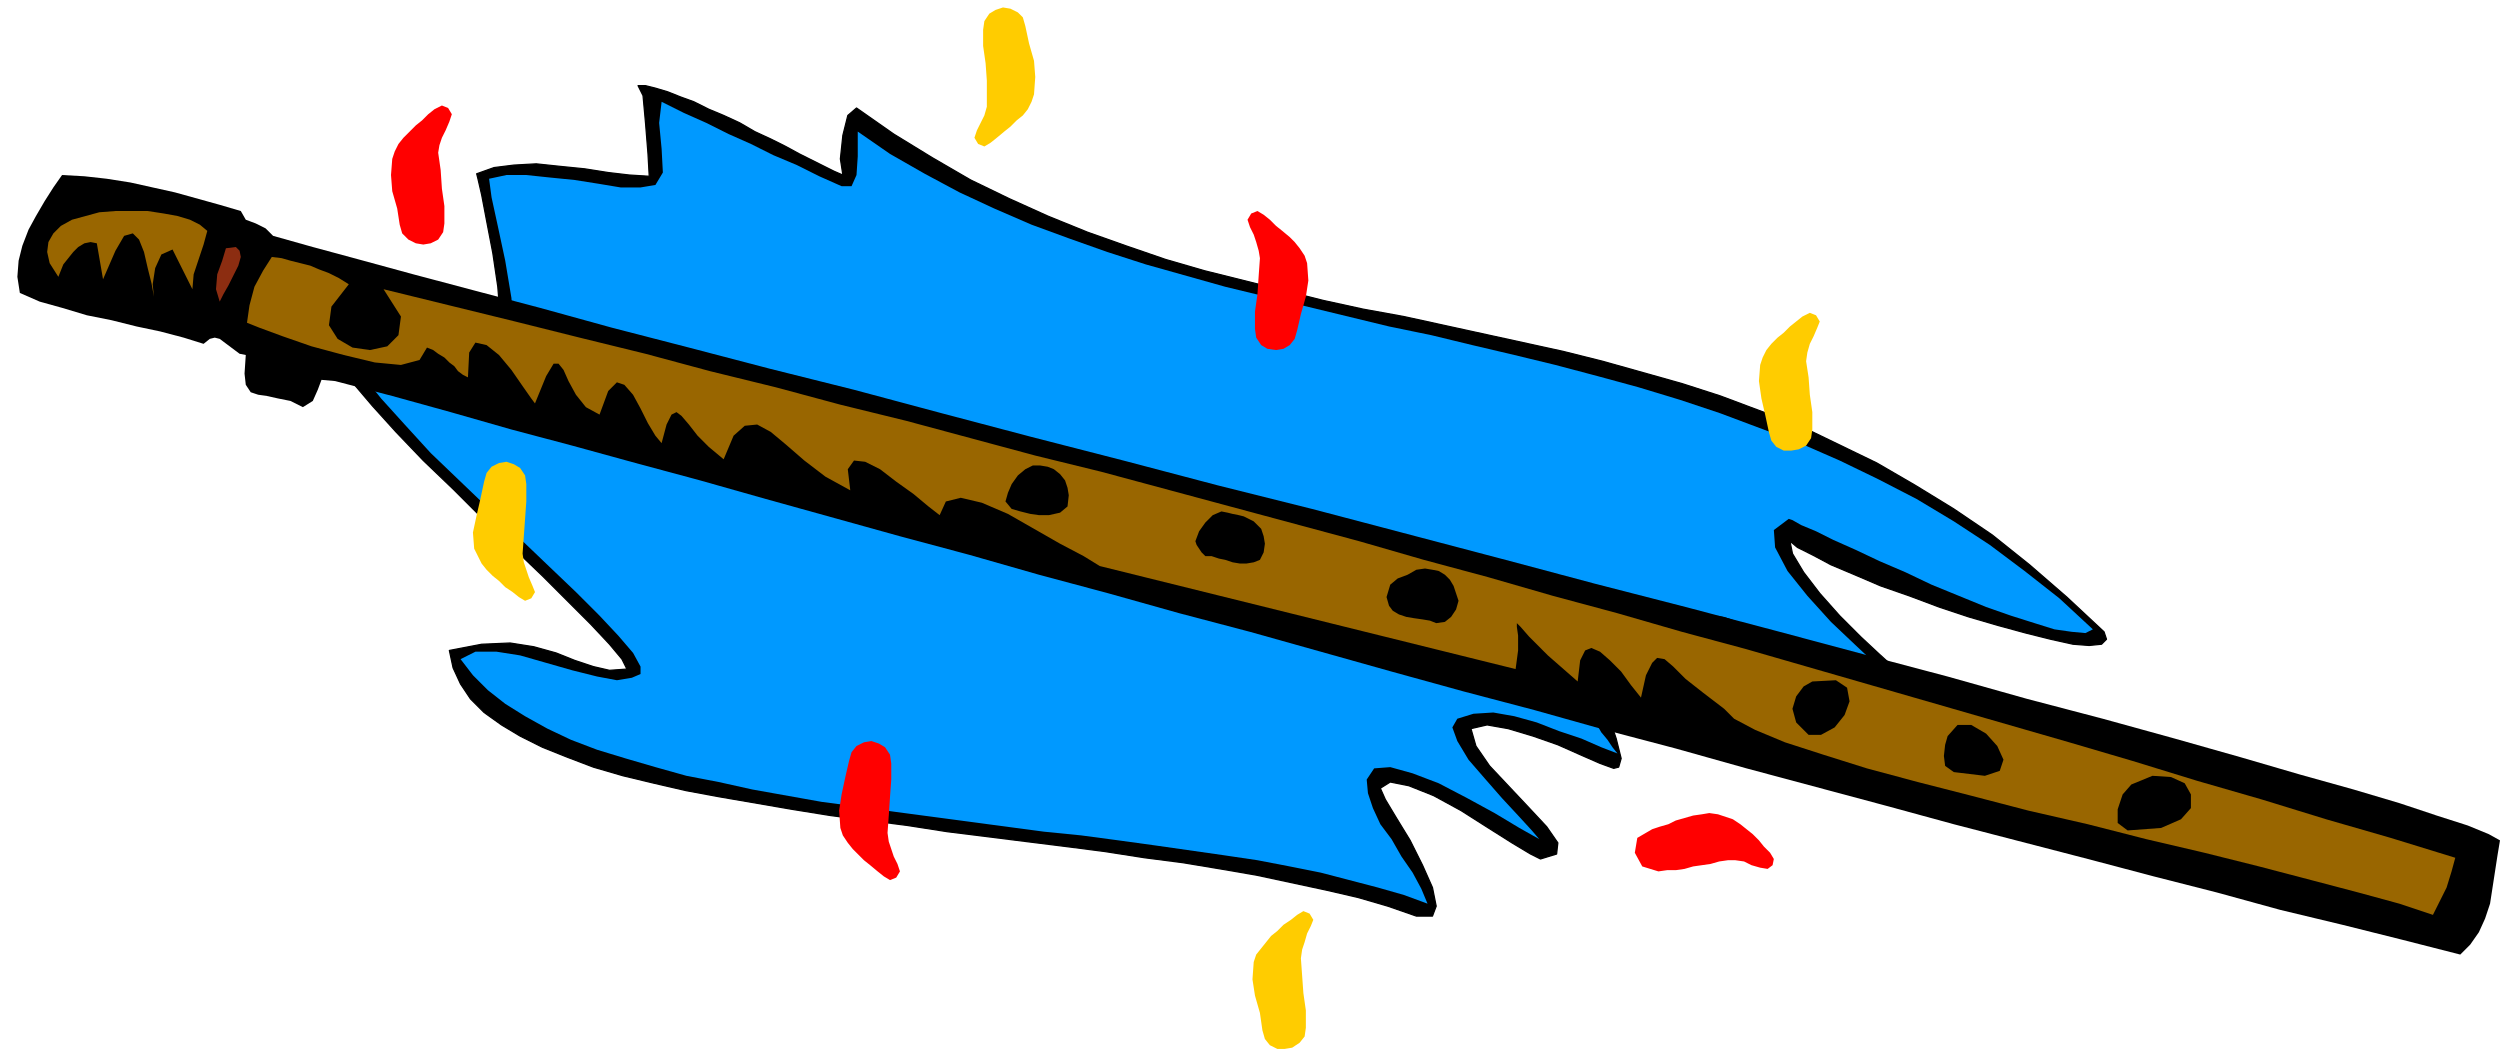 <svg xmlns="http://www.w3.org/2000/svg" fill-rule="evenodd" height="81.792" preserveAspectRatio="none" stroke-linecap="round" viewBox="0 0 2014 852" width="2.014in"><style>.pen1{stroke:none}.brush2{fill:#000}.brush3{fill:#09f}</style><path class="pen1 brush2" d="m505 539-14 1-13-3-15-5-15-6-18-5-19-3-23 1-26 5 3 14 6 13 8 12 11 11 14 10 15 9 18 9 20 8 21 8 24 7 25 6 26 6 27 5 29 5 29 5 31 5 31 4 31 4 32 5 32 4 32 4 32 4 31 4 32 5 31 4 30 5 29 5 28 6 28 6 26 6 24 7 23 8h13l3-8-3-15-8-18-10-20-11-18-9-15-4-9 8-5 15 3 20 8 22 12 22 14 19 12 15 9 8 4 13-4 1-9-9-13-14-15-16-17-16-17-11-16-4-14 13-3 17 3 20 6 20 7 18 8 16 7 11 4 4-1 2-7-4-16-6-18-3-16 18-1 20 4 20 7 19 7 17 6 13 2 9-2 3-11-4-6-4-7-4-8-5-9-4-8-4-8-3-7-3-6 3 1 7 2 9 3 10 3 13 4 13 4 14 4 15 3 13 4 14 3 12 2 10 1 8 1 6-1 3-3-1-4-5-4-11-10-15-14-17-17-16-18-13-17-9-15-2-10 6 5 12 6 15 8 19 8 21 9 23 8 24 9 24 8 24 7 22 6 20 5 18 4 13 1 10-1 4-4-2-6-30-28-30-26-30-24-31-21-31-19-31-18-31-15-31-15-32-12-32-12-31-10-32-9-32-9-32-8-32-7-32-7-32-7-32-7-33-6-32-7-32-8-32-8-32-8-31-9-32-11-31-11-32-13-31-14-31-15-31-18-31-19-30-21-7 6-4 16-2 19 2 13-7-3-8-4-10-5-10-5-11-6-12-6-13-6-12-7-13-6-12-5-12-6-11-4-10-4-10-3-8-2h-6l4 8 2 22 2 25 1 18-16-1-17-2-19-3-20-2-19-2-18 1-16 2-14 5 1 4 3 13 4 21 5 26 4 27 2 25v22l-4 15-15-6-16-7-15-5-15-5-16-4-17-3-17-2-18 1-6 5 1 10 6 13 12 17 17 20 19 21 22 23 24 23 24 24 25 24 23 22 21 21 18 18 15 16 10 12 4 8z"/><path fill="none" style="stroke:#000;stroke-width:1;stroke-linejoin:round" d="M505 539h0l-14 1-13-3-15-5-15-6-18-5-19-3-23 1-26 5h0l3 14 6 13 8 12 11 11 14 10 15 9 18 9 20 8 21 8 24 7 25 6 26 6 27 5 29 5 29 5 31 5 31 4 31 4 32 5 32 4 32 4 32 4 31 4 32 5 31 4 30 5 29 5 28 6 28 6 26 6 24 7 23 8h13l3-8-3-15-8-18-10-20-11-18-9-15-4-9h0l8-5 15 3 20 8 22 12 22 14 19 12 15 9 8 4h0l13-4 1-9-9-13-14-15-16-17-16-17-11-16-4-14h0l13-3 17 3 20 6 20 7 18 8 16 7 11 4 4-1h0l2-7-4-16-6-18-3-16h0l18-1 20 4 20 7 19 7 17 6 13 2 9-2 3-11h0l-4-6-4-7-4-8-5-9-4-8-4-8-3-7-3-6h0l3 1 7 2 9 3 10 3 13 4 13 4 14 4 15 3 13 4 14 3 12 2 10 1 8 1 6-1 3-3-1-4h0l-5-4-11-10-15-14-17-17-16-18-13-17-9-15-2-10h0l6 5 12 6 15 8 19 8 21 9 23 8 24 9 24 8 24 7 22 6 20 5 18 4 13 1 10-1 4-4-2-6h0l-30-28-30-26-30-24-31-21-31-19-31-18-31-15-31-15-32-12-32-12-31-10-32-9-32-9-32-8-32-7-32-7-32-7-32-7-33-6-32-7-32-8-32-8-32-8-31-9-32-11-31-11-32-13-31-14-31-15-31-18-31-19-30-21h0l-7 6-4 16-2 19 2 13h0l-7-3-8-4-10-5-10-5-11-6-12-6-13-6-12-7-13-6-12-5-12-6-11-4-10-4-10-3-8-2h-6 0l4 8 2 22 2 25 1 18h0l-16-1-17-2-19-3-20-2-19-2-18 1-16 2-14 5h0l1 4 3 13 4 21 5 26 4 27 2 25v22l-4 15h0l-15-6-16-7-15-5-15-5-16-4-17-3-17-2-18 1h0l-6 5 1 10 6 13 12 17 17 20 19 21 22 23 24 23 24 24 25 24 23 22 21 21 18 18 15 16 10 12 4 8"/><path class="pen1 brush3" d="m274 267 15 1 15 2 15 4 14 4 15 5 13 6 14 6 13 6 16 1 8-12 2-22-2-28-5-30-6-28-5-23-2-15 14-3h16l19 2 20 2 19 3 18 3h16l12-2 6-10-1-19-2-21 2-17 18 9 18 8 18 9 18 8 18 9 19 8 18 9 18 8h8l4-9 1-15v-20l26 18 28 16 28 15 28 13 30 13 30 11 31 11 31 10 32 9 32 9 33 8 33 8 33 8 33 8 34 7 33 8 34 8 33 8 34 9 33 9 33 10 33 11 32 12 32 12 32 14 31 15 31 16 30 18 29 19 28 21 28 22 27 25-6 3-11-1-14-2-16-5-19-6-20-7-22-9-22-9-21-10-21-9-19-9-18-8-14-7-12-5-7-4-3-1-12 9 1 14 10 19 16 20 19 21 19 18 16 15 9 8-130-45-14-2-6 5v10l4 13 8 14 8 15 7 13 5 11-13-2-15-5-17-6-16-7-16-5-14-2-13 1-10 7-4 6-1 7 1 7 3 6 4 7 5 6 4 6 4 5-13-5-16-7-18-6-18-7-18-5-17-3-16 1-13 4-4 7 4 11 9 15 13 15 14 16 13 14 11 12 6 7-16-9-20-12-22-12-23-12-21-8-18-5-13 1-6 9 1 11 4 12 6 13 9 12 8 14 9 13 7 13 5 12-19-7-21-6-23-6-23-6-25-5-26-5-27-4-28-4-28-4-29-4-30-4-30-3-30-4-30-4-30-4-30-4-29-4-30-4-28-5-28-5-27-6-26-5-25-7-24-7-23-7-21-8-19-9-18-10-16-10-14-11-12-12-10-13 12-6h17l19 3 21 6 21 6 20 5 16 3 12-2 7-3v-6l-6-11-12-14-15-16-19-19-22-21-23-22-24-23-24-23-24-23-21-23-19-21-16-20-11-18-6-16z"/><path class="pen1 brush3" d="m1291 371-6-2-5 2-3 4 2 6 3 6 3 7 2 6 1 7-1 14-1 14-2 14v14l1 7 4 5 6 3 6 2 6-1 6-3 4-5 2-7 3-14 3-13 2-14-1-13-2-6-4-6-4-5-4-4-6-5-5-4-5-5-5-4z"/><path class="pen1" d="m1452 255 6-3 5 2 3 5-2 5-3 7-3 6-2 7-1 7 2 13 1 14 2 14v14l-1 7-4 6-6 3-6 1h-6l-6-3-4-5-2-7-3-14-3-13-2-14 1-13 2-6 3-6 4-5 5-5 5-4 5-5 5-4 5-4zM798 115l-5 3-5-2-3-5 2-6 3-6 3-6 2-7V65l-1-14-2-14V24l1-7 4-6 5-3 6-2 6 1 6 3 4 4 2 7 3 14 4 14 1 13-1 14-2 6-3 6-4 5-5 4-5 5-5 4-6 5-5 4zm247 622 5-3 5 2 3 5-2 5-3 6-2 7-2 6-1 7 1 14 1 14 2 14v14l-1 7-4 5-6 4-6 1h-6l-6-3-4-5-2-7-2-14-4-14-2-13 1-14 2-6 4-5 4-5 4-5 5-4 5-5 6-4 5-4zM418 481l5 3 5-2 3-5-2-5-3-7-2-6-2-6-1-7 1-14 1-14 1-14v-14l-1-7-4-6-5-3-6-2-6 1-6 3-4 5-2 7-3 14-3 13-3 14 1 13 3 6 3 6 4 5 5 5 5 4 5 5 6 4 5 4z" style="fill:#fc0"/><path class="pen1" d="m350 88 6-3 5 2 3 5-2 6-3 7-3 6-2 6-1 6 2 14 1 15 2 14v14l-1 7-4 6-6 3-6 1-6-1-6-3-5-5-2-7-2-13-4-14-1-13 1-13 2-6 3-6 4-5 5-5 5-5 5-4 5-5 5-4zm362 618 5 3 5-2 3-5-2-6-3-6-2-6-2-6-1-7 1-14 1-15 1-14v-13l-1-7-4-6-5-3-6-2-6 1-6 3-4 5-2 7-3 13-3 14-2 13 1 14 2 6 4 6 4 5 4 4 5 5 5 4 6 5 5 4zm714-19 3 5-1 5-4 3-6-1-7-2-6-3-7-1h-6l-7 1-7 2-7 1-7 1-7 2-7 1h-7l-7 1-13-4-6-11 2-12 12-7 6-2 7-2 6-3 7-2 7-2 7-1 6-1 7 1 6 2 6 2 6 4 5 4 5 4 5 5 4 5 5 5zm-408-514-5-3-5 2-3 5 2 6 3 6 2 6 2 7 1 6-1 14-1 15-2 14v14l1 7 4 6 5 3 7 1 6-1 5-3 4-5 2-7 3-13 4-14 2-13-1-14-2-6-4-6-4-5-4-4-6-5-5-4-5-5-5-4z" style="fill:red"/><path class="pen1 brush2" d="m194 170 4 7 8 3 8 4 6 6 32 9 37 10 44 12 49 13 53 14 58 16 62 16 65 17 68 17 71 19 72 19 74 19 76 20 76 19 76 20 76 20 75 20 74 19 72 19 71 19 68 18 64 18 61 16 58 16 53 15 48 14 43 12 37 11 30 10 25 8 17 7 9 5-2 12-2 13-2 13-2 13-4 12-5 11-7 10-8 8-47-12-48-12-50-12-51-14-51-13-53-14-54-14-54-14-55-15-56-15-56-15-57-16-57-15-57-16-57-15-58-16-57-16-57-16-57-15-57-16-56-15-56-16-56-15-54-15-54-15-53-15-52-14-51-14-49-13-49-14-47-13-46-12-11-1-3 8-4 9-8 5-10-5-10-2-9-2-7-1-6-2-4-6-1-9 1-15-5-1-4-3-4-3-4-3-4-3-4-1-4 1-5 4-16-5-19-5-19-4-20-5-20-4-20-6-18-5-16-7-2-13 1-13 3-12 5-13 6-11 7-12 7-11 7-10 18 1 18 2 19 3 18 4 18 4 18 5 18 5 17 5z"/><path class="pen1" style="fill:#8c2d11" d="m177 243-3-10 1-12 4-11 3-10 8-1 3 3 1 5-2 7-4 8-4 8-4 7-3 6z"/><path class="pen1" d="m281 229-14 18-2 15 7 11 12 7 14 2 14-3 9-9 2-15-14-22 53 13 53 13 52 13 53 13 52 14 53 13 52 14 53 13 52 14 52 14 53 13 52 14 52 14 52 14 52 14 52 15 52 14 52 15 52 14 52 15 52 14 52 15 52 15 52 15 52 15 52 15 51 15 52 16 52 15 52 16 52 15 52 16-3 11-4 13-6 12-5 10-27-9-33-9-38-10-42-11-44-11-47-11-47-12-48-11-46-12-43-11-41-11-35-11-31-10-24-10-17-9-8-8-17-13-14-11-10-10-7-6-6-1-4 4-5 10-4 18-8-10-8-11-9-9-8-7-7-3-5 2-4 8-2 17-24-21-15-15-7-8-3-3v3l1 7v12l-2 15-335-83-13-8-19-10-21-12-21-12-21-9-17-4-12 3-5 11-9-7-12-10-14-10-13-10-12-6-9-1-5 7 2 17-20-11-17-13-15-13-12-10-11-6-10 1-9 8-8 19-12-10-9-9-7-9-6-7-4-3-4 2-4 8-4 15-5-6-6-10-6-12-6-11-7-8-6-2-7 7-7 19-11-6-8-10-6-11-4-9-4-5h-4l-6 10-9 22-3-4-7-10-9-13-10-12-10-8-9-2-5 8-1 20-4-2-4-3-3-4-4-3-4-4-5-3-4-3-5-2-6 10-15 4-21-2-25-6-26-7-23-8-19-7-10-4 2-14 4-15 7-13 7-11 8 1 7 2 8 2 8 2 7 3 8 3 8 4 8 5zm-114-43-3 11-4 12-4 12-1 12-16-32-9 4-5 11-2 13 1 10-2-11-3-12-3-13-4-10-5-5-7 2-7 12-10 23-5-29-5-1-5 1-5 3-4 4-4 5-4 5-2 5-2 5-7-11-2-9 1-8 4-7 6-6 9-5 11-3 11-3 13-1h26l13 2 11 2 10 3 8 4 6 5z" style="fill:#960"/><path class="pen1 brush2" d="m861 399-1 9-6 5-9 2h-8l-7-1-8-2-7-2-5-6 2-7 3-7 5-7 6-5 6-3h6l6 1 5 2 5 4 4 5 2 6 1 6zm155 27 2 6 1 6-1 7-3 6-5 2-6 1h-5l-6-1-6-2-5-1-6-2h-5l-3-3-2-3-2-3-1-3 3-8 5-7 6-6 7-3 5 1 4 1 5 1 4 1 4 2 4 2 3 3 3 3zm159 58-2 7-4 6-5 4-7 1-5-2-6-1-7-1-6-1-6-2-5-3-3-4-2-7 3-10 6-5 8-3 7-4 7-1 6 1 5 1 5 3 4 4 3 5 2 6 2 6zm272 98-3-11 3-10 6-8 7-4 19-1 9 6 2 11-4 11-8 10-11 6h-10l-10-10zm127 40-7-5-1-8 1-9 2-7 8-9h11l12 7 9 10 5 11-3 9-12 4-25-3zm140 47-8-6v-11l4-12 7-8 17-7 15 1 11 5 5 9v11l-8 9-16 7-27 2z"/></svg>
